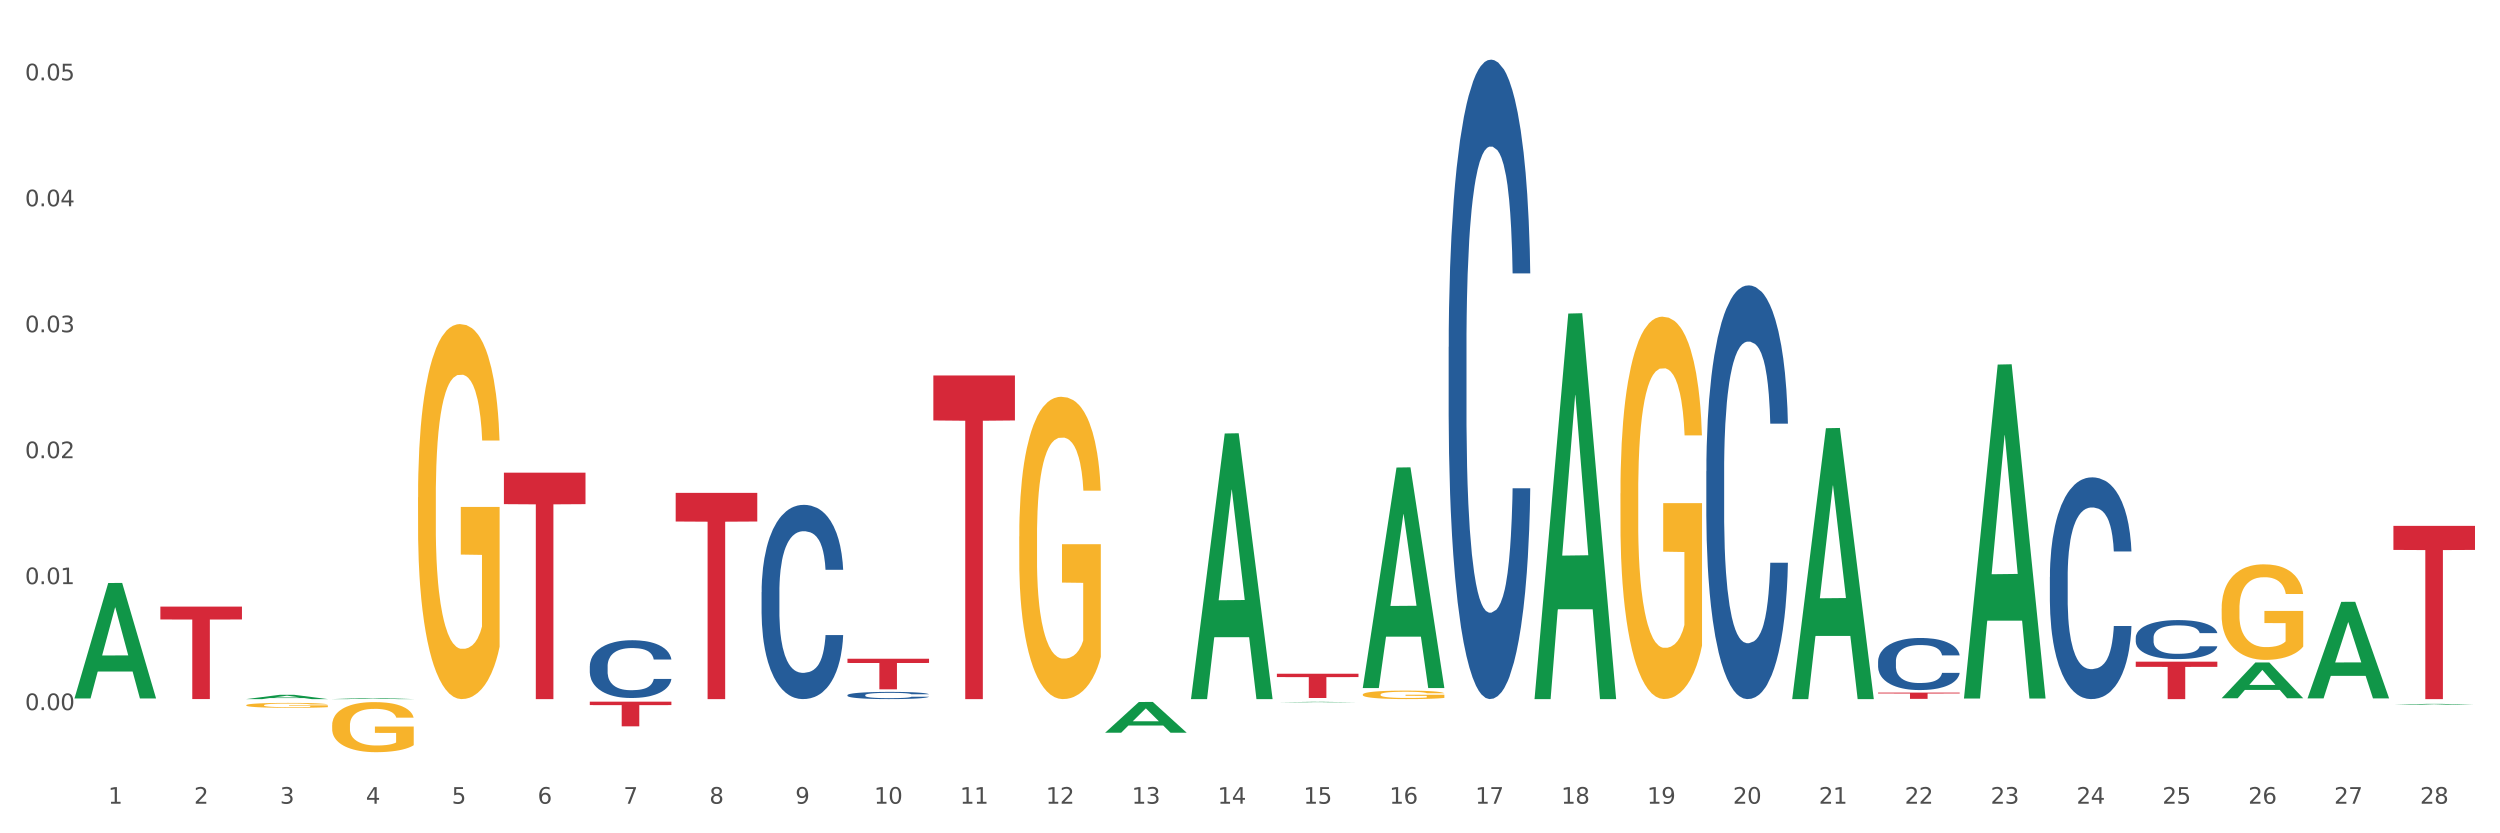 <?xml version="1.0" encoding="utf-8" standalone="no"?>
<!DOCTYPE svg PUBLIC "-//W3C//DTD SVG 1.1//EN"
  "http://www.w3.org/Graphics/SVG/1.1/DTD/svg11.dtd">
<svg xmlns:xlink="http://www.w3.org/1999/xlink" width="1080pt" height="360pt" viewBox="0 0 1080 360" xmlns="http://www.w3.org/2000/svg" version="1.1">
 <rect x="0" y="0" width="1080" height="360" fill="#333333" stroke="none"/>
 <defs>
  <style type="text/css">*{stroke-linejoin: round; stroke-linecap: butt}</style>
 </defs>
 <g id="figure_1">
  <g id="patch_1">
   <path d="M 0 360 
L 1080 360 
L 1080 0 
L 0 0 
z
" style="fill: #ffffff; stroke: #ffffff; stroke-linejoin: miter"/>
  </g>
  <g id="axes_1">
   <g id="matplotlib.axis_1">
    <g id="xtick_1">
     <g id="text_1">
      <!-- 1 -->
      <g style="fill: #4d4d4d" transform="translate(46.745 347.204) scale(0.096 -0.096)">
       <defs>
        <path id="DejaVuSans-31" d="M 794 531 
L 1825 531 
L 1825 4091 
L 703 3866 
L 703 4441 
L 1819 4666 
L 2450 4666 
L 2450 531 
L 3481 531 
L 3481 0 
L 794 0 
L 794 531 
z
" transform="scale(0.016)"/>
       </defs>
       <use xlink:href="#DejaVuSans-31"/>
      </g>
     </g>
    </g>
    <g id="xtick_2">
     <g id="text_2">
      <!-- 2 -->
      <g style="fill: #4d4d4d" transform="translate(83.848 347.204) scale(0.096 -0.096)">
       <defs>
        <path id="DejaVuSans-32" d="M 1228 531 
L 3431 531 
L 3431 0 
L 469 0 
L 469 531 
Q 828 903 1448 1529 
Q 2069 2156 2228 2338 
Q 2531 2678 2651 2914 
Q 2772 3150 2772 3378 
Q 2772 3750 2511 3984 
Q 2250 4219 1831 4219 
Q 1534 4219 1204 4116 
Q 875 4013 500 3803 
L 500 4441 
Q 881 4594 1212 4672 
Q 1544 4750 1819 4750 
Q 2544 4750 2975 4387 
Q 3406 4025 3406 3419 
Q 3406 3131 3298 2873 
Q 3191 2616 2906 2266 
Q 2828 2175 2409 1742 
Q 1991 1309 1228 531 
z
" transform="scale(0.016)"/>
       </defs>
       <use xlink:href="#DejaVuSans-32"/>
      </g>
     </g>
    </g>
    <g id="xtick_3">
     <g id="text_3">
      <!-- 3 -->
      <g style="fill: #4d4d4d" transform="translate(120.951 347.204) scale(0.096 -0.096)">
       <defs>
        <path id="DejaVuSans-33" d="M 2597 2516 
Q 3050 2419 3304 2112 
Q 3559 1806 3559 1356 
Q 3559 666 3084 287 
Q 2609 -91 1734 -91 
Q 1441 -91 1130 -33 
Q 819 25 488 141 
L 488 750 
Q 750 597 1062 519 
Q 1375 441 1716 441 
Q 2309 441 2620 675 
Q 2931 909 2931 1356 
Q 2931 1769 2642 2001 
Q 2353 2234 1838 2234 
L 1294 2234 
L 1294 2753 
L 1863 2753 
Q 2328 2753 2575 2939 
Q 2822 3125 2822 3475 
Q 2822 3834 2567 4026 
Q 2313 4219 1838 4219 
Q 1578 4219 1281 4162 
Q 984 4106 628 3988 
L 628 4550 
Q 988 4650 1302 4700 
Q 1616 4750 1894 4750 
Q 2613 4750 3031 4423 
Q 3450 4097 3450 3541 
Q 3450 3153 3228 2886 
Q 3006 2619 2597 2516 
z
" transform="scale(0.016)"/>
       </defs>
       <use xlink:href="#DejaVuSans-33"/>
      </g>
     </g>
    </g>
    <g id="xtick_4">
     <g id="text_4">
      <!-- 4 -->
      <g style="fill: #4d4d4d" transform="translate(158.053 347.204) scale(0.096 -0.096)">
       <defs>
        <path id="DejaVuSans-34" d="M 2419 4116 
L 825 1625 
L 2419 1625 
L 2419 4116 
z
M 2253 4666 
L 3047 4666 
L 3047 1625 
L 3713 1625 
L 3713 1100 
L 3047 1100 
L 3047 0 
L 2419 0 
L 2419 1100 
L 313 1100 
L 313 1709 
L 2253 4666 
z
" transform="scale(0.016)"/>
       </defs>
       <use xlink:href="#DejaVuSans-34"/>
      </g>
     </g>
    </g>
    <g id="xtick_5">
     <g id="text_5">
      <!-- 5 -->
      <g style="fill: #4d4d4d" transform="translate(195.156 347.204) scale(0.096 -0.096)">
       <defs>
        <path id="DejaVuSans-35" d="M 691 4666 
L 3169 4666 
L 3169 4134 
L 1269 4134 
L 1269 2991 
Q 1406 3038 1543 3061 
Q 1681 3084 1819 3084 
Q 2600 3084 3056 2656 
Q 3513 2228 3513 1497 
Q 3513 744 3044 326 
Q 2575 -91 1722 -91 
Q 1428 -91 1123 -41 
Q 819 9 494 109 
L 494 744 
Q 775 591 1075 516 
Q 1375 441 1709 441 
Q 2250 441 2565 725 
Q 2881 1009 2881 1497 
Q 2881 1984 2565 2268 
Q 2250 2553 1709 2553 
Q 1456 2553 1204 2497 
Q 953 2441 691 2322 
L 691 4666 
z
" transform="scale(0.016)"/>
       </defs>
       <use xlink:href="#DejaVuSans-35"/>
      </g>
     </g>
    </g>
    <g id="xtick_6">
     <g id="text_6">
      <!-- 6 -->
      <g style="fill: #4d4d4d" transform="translate(232.259 347.204) scale(0.096 -0.096)">
       <defs>
        <path id="DejaVuSans-36" d="M 2113 2584 
Q 1688 2584 1439 2293 
Q 1191 2003 1191 1497 
Q 1191 994 1439 701 
Q 1688 409 2113 409 
Q 2538 409 2786 701 
Q 3034 994 3034 1497 
Q 3034 2003 2786 2293 
Q 2538 2584 2113 2584 
z
M 3366 4563 
L 3366 3988 
Q 3128 4100 2886 4159 
Q 2644 4219 2406 4219 
Q 1781 4219 1451 3797 
Q 1122 3375 1075 2522 
Q 1259 2794 1537 2939 
Q 1816 3084 2150 3084 
Q 2853 3084 3261 2657 
Q 3669 2231 3669 1497 
Q 3669 778 3244 343 
Q 2819 -91 2113 -91 
Q 1303 -91 875 529 
Q 447 1150 447 2328 
Q 447 3434 972 4092 
Q 1497 4750 2381 4750 
Q 2619 4750 2861 4703 
Q 3103 4656 3366 4563 
z
" transform="scale(0.016)"/>
       </defs>
       <use xlink:href="#DejaVuSans-36"/>
      </g>
     </g>
    </g>
    <g id="xtick_7">
     <g id="text_7">
      <!-- 7 -->
      <g style="fill: #4d4d4d" transform="translate(269.362 347.204) scale(0.096 -0.096)">
       <defs>
        <path id="DejaVuSans-37" d="M 525 4666 
L 3525 4666 
L 3525 4397 
L 1831 0 
L 1172 0 
L 2766 4134 
L 525 4134 
L 525 4666 
z
" transform="scale(0.016)"/>
       </defs>
       <use xlink:href="#DejaVuSans-37"/>
      </g>
     </g>
    </g>
    <g id="xtick_8">
     <g id="text_8">
      <!-- 8 -->
      <g style="fill: #4d4d4d" transform="translate(306.465 347.204) scale(0.096 -0.096)">
       <defs>
        <path id="DejaVuSans-38" d="M 2034 2216 
Q 1584 2216 1326 1975 
Q 1069 1734 1069 1313 
Q 1069 891 1326 650 
Q 1584 409 2034 409 
Q 2484 409 2743 651 
Q 3003 894 3003 1313 
Q 3003 1734 2745 1975 
Q 2488 2216 2034 2216 
z
M 1403 2484 
Q 997 2584 770 2862 
Q 544 3141 544 3541 
Q 544 4100 942 4425 
Q 1341 4750 2034 4750 
Q 2731 4750 3128 4425 
Q 3525 4100 3525 3541 
Q 3525 3141 3298 2862 
Q 3072 2584 2669 2484 
Q 3125 2378 3379 2068 
Q 3634 1759 3634 1313 
Q 3634 634 3220 271 
Q 2806 -91 2034 -91 
Q 1263 -91 848 271 
Q 434 634 434 1313 
Q 434 1759 690 2068 
Q 947 2378 1403 2484 
z
M 1172 3481 
Q 1172 3119 1398 2916 
Q 1625 2713 2034 2713 
Q 2441 2713 2670 2916 
Q 2900 3119 2900 3481 
Q 2900 3844 2670 4047 
Q 2441 4250 2034 4250 
Q 1625 4250 1398 4047 
Q 1172 3844 1172 3481 
z
" transform="scale(0.016)"/>
       </defs>
       <use xlink:href="#DejaVuSans-38"/>
      </g>
     </g>
    </g>
    <g id="xtick_9">
     <g id="text_9">
      <!-- 9 -->
      <g style="fill: #4d4d4d" transform="translate(343.568 347.204) scale(0.096 -0.096)">
       <defs>
        <path id="DejaVuSans-39" d="M 703 97 
L 703 672 
Q 941 559 1184 500 
Q 1428 441 1663 441 
Q 2288 441 2617 861 
Q 2947 1281 2994 2138 
Q 2813 1869 2534 1725 
Q 2256 1581 1919 1581 
Q 1219 1581 811 2004 
Q 403 2428 403 3163 
Q 403 3881 828 4315 
Q 1253 4750 1959 4750 
Q 2769 4750 3195 4129 
Q 3622 3509 3622 2328 
Q 3622 1225 3098 567 
Q 2575 -91 1691 -91 
Q 1453 -91 1209 -44 
Q 966 3 703 97 
z
M 1959 2075 
Q 2384 2075 2632 2365 
Q 2881 2656 2881 3163 
Q 2881 3666 2632 3958 
Q 2384 4250 1959 4250 
Q 1534 4250 1286 3958 
Q 1038 3666 1038 3163 
Q 1038 2656 1286 2365 
Q 1534 2075 1959 2075 
z
" transform="scale(0.016)"/>
       </defs>
       <use xlink:href="#DejaVuSans-39"/>
      </g>
     </g>
    </g>
    <g id="xtick_10">
     <g id="text_10">
      <!-- 10 -->
      <g style="fill: #4d4d4d" transform="translate(377.617 347.204) scale(0.096 -0.096)">
       <defs>
        <path id="DejaVuSans-30" d="M 2034 4250 
Q 1547 4250 1301 3770 
Q 1056 3291 1056 2328 
Q 1056 1369 1301 889 
Q 1547 409 2034 409 
Q 2525 409 2770 889 
Q 3016 1369 3016 2328 
Q 3016 3291 2770 3770 
Q 2525 4250 2034 4250 
z
M 2034 4750 
Q 2819 4750 3233 4129 
Q 3647 3509 3647 2328 
Q 3647 1150 3233 529 
Q 2819 -91 2034 -91 
Q 1250 -91 836 529 
Q 422 1150 422 2328 
Q 422 3509 836 4129 
Q 1250 4750 2034 4750 
z
" transform="scale(0.016)"/>
       </defs>
       <use xlink:href="#DejaVuSans-31"/>
       <use xlink:href="#DejaVuSans-30" transform="translate(63.623 0)"/>
      </g>
     </g>
    </g>
    <g id="xtick_11">
     <g id="text_11">
      <!-- 11 -->
      <g style="fill: #4d4d4d" transform="translate(414.719 347.204) scale(0.096 -0.096)">
       <use xlink:href="#DejaVuSans-31"/>
       <use xlink:href="#DejaVuSans-31" transform="translate(63.623 0)"/>
      </g>
     </g>
    </g>
    <g id="xtick_12">
     <g id="text_12">
      <!-- 12 -->
      <g style="fill: #4d4d4d" transform="translate(451.822 347.204) scale(0.096 -0.096)">
       <use xlink:href="#DejaVuSans-31"/>
       <use xlink:href="#DejaVuSans-32" transform="translate(63.623 0)"/>
      </g>
     </g>
    </g>
    <g id="xtick_13">
     <g id="text_13">
      <!-- 13 -->
      <g style="fill: #4d4d4d" transform="translate(488.925 347.204) scale(0.096 -0.096)">
       <use xlink:href="#DejaVuSans-31"/>
       <use xlink:href="#DejaVuSans-33" transform="translate(63.623 0)"/>
      </g>
     </g>
    </g>
    <g id="xtick_14">
     <g id="text_14">
      <!-- 14 -->
      <g style="fill: #4d4d4d" transform="translate(526.028 347.204) scale(0.096 -0.096)">
       <use xlink:href="#DejaVuSans-31"/>
       <use xlink:href="#DejaVuSans-34" transform="translate(63.623 0)"/>
      </g>
     </g>
    </g>
    <g id="xtick_15">
     <g id="text_15">
      <!-- 15 -->
      <g style="fill: #4d4d4d" transform="translate(563.131 347.204) scale(0.096 -0.096)">
       <use xlink:href="#DejaVuSans-31"/>
       <use xlink:href="#DejaVuSans-35" transform="translate(63.623 0)"/>
      </g>
     </g>
    </g>
    <g id="xtick_16">
     <g id="text_16">
      <!-- 16 -->
      <g style="fill: #4d4d4d" transform="translate(600.234 347.204) scale(0.096 -0.096)">
       <use xlink:href="#DejaVuSans-31"/>
       <use xlink:href="#DejaVuSans-36" transform="translate(63.623 0)"/>
      </g>
     </g>
    </g>
    <g id="xtick_17">
     <g id="text_17">
      <!-- 17 -->
      <g style="fill: #4d4d4d" transform="translate(637.337 347.204) scale(0.096 -0.096)">
       <use xlink:href="#DejaVuSans-31"/>
       <use xlink:href="#DejaVuSans-37" transform="translate(63.623 0)"/>
      </g>
     </g>
    </g>
    <g id="xtick_18">
     <g id="text_18">
      <!-- 18 -->
      <g style="fill: #4d4d4d" transform="translate(674.44 347.204) scale(0.096 -0.096)">
       <use xlink:href="#DejaVuSans-31"/>
       <use xlink:href="#DejaVuSans-38" transform="translate(63.623 0)"/>
      </g>
     </g>
    </g>
    <g id="xtick_19">
     <g id="text_19">
      <!-- 19 -->
      <g style="fill: #4d4d4d" transform="translate(711.542 347.204) scale(0.096 -0.096)">
       <use xlink:href="#DejaVuSans-31"/>
       <use xlink:href="#DejaVuSans-39" transform="translate(63.623 0)"/>
      </g>
     </g>
    </g>
    <g id="xtick_20">
     <g id="text_20">
      <!-- 20 -->
      <g style="fill: #4d4d4d" transform="translate(748.645 347.204) scale(0.096 -0.096)">
       <use xlink:href="#DejaVuSans-32"/>
       <use xlink:href="#DejaVuSans-30" transform="translate(63.623 0)"/>
      </g>
     </g>
    </g>
    <g id="xtick_21">
     <g id="text_21">
      <!-- 21 -->
      <g style="fill: #4d4d4d" transform="translate(785.748 347.204) scale(0.096 -0.096)">
       <use xlink:href="#DejaVuSans-32"/>
       <use xlink:href="#DejaVuSans-31" transform="translate(63.623 0)"/>
      </g>
     </g>
    </g>
    <g id="xtick_22">
     <g id="text_22">
      <!-- 22 -->
      <g style="fill: #4d4d4d" transform="translate(822.851 347.204) scale(0.096 -0.096)">
       <use xlink:href="#DejaVuSans-32"/>
       <use xlink:href="#DejaVuSans-32" transform="translate(63.623 0)"/>
      </g>
     </g>
    </g>
    <g id="xtick_23">
     <g id="text_23">
      <!-- 23 -->
      <g style="fill: #4d4d4d" transform="translate(859.954 347.204) scale(0.096 -0.096)">
       <use xlink:href="#DejaVuSans-32"/>
       <use xlink:href="#DejaVuSans-33" transform="translate(63.623 0)"/>
      </g>
     </g>
    </g>
    <g id="xtick_24">
     <g id="text_24">
      <!-- 24 -->
      <g style="fill: #4d4d4d" transform="translate(897.057 347.204) scale(0.096 -0.096)">
       <use xlink:href="#DejaVuSans-32"/>
       <use xlink:href="#DejaVuSans-34" transform="translate(63.623 0)"/>
      </g>
     </g>
    </g>
    <g id="xtick_25">
     <g id="text_25">
      <!-- 25 -->
      <g style="fill: #4d4d4d" transform="translate(934.16 347.204) scale(0.096 -0.096)">
       <use xlink:href="#DejaVuSans-32"/>
       <use xlink:href="#DejaVuSans-35" transform="translate(63.623 0)"/>
      </g>
     </g>
    </g>
    <g id="xtick_26">
     <g id="text_26">
      <!-- 26 -->
      <g style="fill: #4d4d4d" transform="translate(971.262 347.204) scale(0.096 -0.096)">
       <use xlink:href="#DejaVuSans-32"/>
       <use xlink:href="#DejaVuSans-36" transform="translate(63.623 0)"/>
      </g>
     </g>
    </g>
    <g id="xtick_27">
     <g id="text_27">
      <!-- 27 -->
      <g style="fill: #4d4d4d" transform="translate(1008.365 347.204) scale(0.096 -0.096)">
       <use xlink:href="#DejaVuSans-32"/>
       <use xlink:href="#DejaVuSans-37" transform="translate(63.623 0)"/>
      </g>
     </g>
    </g>
    <g id="xtick_28">
     <g id="text_28">
      <!-- 28 -->
      <g style="fill: #4d4d4d" transform="translate(1045.468 347.204) scale(0.096 -0.096)">
       <use xlink:href="#DejaVuSans-32"/>
       <use xlink:href="#DejaVuSans-38" transform="translate(63.623 0)"/>
      </g>
     </g>
    </g>
    <g id="xtick_29"/>
    <g id="xtick_30"/>
    <g id="xtick_31"/>
    <g id="xtick_32"/>
    <g id="xtick_33"/>
    <g id="xtick_34"/>
    <g id="xtick_35"/>
    <g id="xtick_36"/>
    <g id="xtick_37"/>
    <g id="xtick_38"/>
    <g id="xtick_39"/>
    <g id="xtick_40"/>
    <g id="xtick_41"/>
    <g id="xtick_42"/>
    <g id="xtick_43"/>
    <g id="xtick_44"/>
    <g id="xtick_45"/>
    <g id="xtick_46"/>
    <g id="xtick_47"/>
    <g id="xtick_48"/>
    <g id="xtick_49"/>
    <g id="xtick_50"/>
    <g id="xtick_51"/>
    <g id="xtick_52"/>
    <g id="xtick_53"/>
    <g id="xtick_54"/>
    <g id="xtick_55"/>
   </g>
   <g id="matplotlib.axis_2">
    <g id="ytick_1">
     <g id="text_29">
      <!-- 0.00 -->
      <g style="fill: #4d4d4d" transform="translate(10.8 306.769) scale(0.096 -0.096)">
       <defs>
        <path id="DejaVuSans-2e" d="M 684 794 
L 1344 794 
L 1344 0 
L 684 0 
L 684 794 
z
" transform="scale(0.016)"/>
       </defs>
       <use xlink:href="#DejaVuSans-30"/>
       <use xlink:href="#DejaVuSans-2e" transform="translate(63.623 0)"/>
       <use xlink:href="#DejaVuSans-30" transform="translate(95.41 0)"/>
       <use xlink:href="#DejaVuSans-30" transform="translate(159.033 0)"/>
      </g>
     </g>
    </g>
    <g id="ytick_2">
     <g id="text_30">
      <!-- 0.01 -->
      <g style="fill: #4d4d4d" transform="translate(10.8 252.357) scale(0.096 -0.096)">
       <use xlink:href="#DejaVuSans-30"/>
       <use xlink:href="#DejaVuSans-2e" transform="translate(63.623 0)"/>
       <use xlink:href="#DejaVuSans-30" transform="translate(95.41 0)"/>
       <use xlink:href="#DejaVuSans-31" transform="translate(159.033 0)"/>
      </g>
     </g>
    </g>
    <g id="ytick_3">
     <g id="text_31">
      <!-- 0.02 -->
      <g style="fill: #4d4d4d" transform="translate(10.8 197.944) scale(0.096 -0.096)">
       <use xlink:href="#DejaVuSans-30"/>
       <use xlink:href="#DejaVuSans-2e" transform="translate(63.623 0)"/>
       <use xlink:href="#DejaVuSans-30" transform="translate(95.41 0)"/>
       <use xlink:href="#DejaVuSans-32" transform="translate(159.033 0)"/>
      </g>
     </g>
    </g>
    <g id="ytick_4">
     <g id="text_32">
      <!-- 0.03 -->
      <g style="fill: #4d4d4d" transform="translate(10.8 143.532) scale(0.096 -0.096)">
       <use xlink:href="#DejaVuSans-30"/>
       <use xlink:href="#DejaVuSans-2e" transform="translate(63.623 0)"/>
       <use xlink:href="#DejaVuSans-30" transform="translate(95.41 0)"/>
       <use xlink:href="#DejaVuSans-33" transform="translate(159.033 0)"/>
      </g>
     </g>
    </g>
    <g id="ytick_5">
     <g id="text_33">
      <!-- 0.04 -->
      <g style="fill: #4d4d4d" transform="translate(10.8 89.12) scale(0.096 -0.096)">
       <use xlink:href="#DejaVuSans-30"/>
       <use xlink:href="#DejaVuSans-2e" transform="translate(63.623 0)"/>
       <use xlink:href="#DejaVuSans-30" transform="translate(95.41 0)"/>
       <use xlink:href="#DejaVuSans-34" transform="translate(159.033 0)"/>
      </g>
     </g>
    </g>
    <g id="ytick_6">
     <g id="text_34">
      <!-- 0.05 -->
      <g style="fill: #4d4d4d" transform="translate(10.8 34.707) scale(0.096 -0.096)">
       <use xlink:href="#DejaVuSans-30"/>
       <use xlink:href="#DejaVuSans-2e" transform="translate(63.623 0)"/>
       <use xlink:href="#DejaVuSans-30" transform="translate(95.41 0)"/>
       <use xlink:href="#DejaVuSans-35" transform="translate(159.033 0)"/>
      </g>
     </g>
    </g>
    <g id="ytick_7"/>
    <g id="ytick_8"/>
    <g id="ytick_9"/>
    <g id="ytick_10"/>
    <g id="ytick_11"/>
    <g id="ytick_12"/>
   </g>
   <g id="PolyCollection_1">
    <path d="M 143.484 313.309 
L 143.525 313.289 
L 143.525 312.578 
L 143.608 311.965 
L 144.025 310.483 
L 144.649 309.258 
L 145.107 308.605 
L 145.564 308.072 
L 146.105 307.538 
L 146.771 306.985 
L 147.978 306.174 
L 148.727 305.759 
L 149.643 305.325 
L 151.307 304.692 
L 152.514 304.337 
L 153.762 304.04 
L 155.802 303.684 
L 157.133 303.526 
L 158.548 303.408 
L 160.254 303.329 
L 161.544 303.309 
L 164.374 303.368 
L 166.788 303.546 
L 167.953 303.684 
L 169.451 303.921 
L 170.242 304.08 
L 171.532 304.396 
L 172.864 304.811 
L 173.779 305.167 
L 175.152 305.839 
L 176.193 306.51 
L 177.15 307.341 
L 177.649 307.914 
L 178.024 308.447 
L 178.357 309.06 
L 178.69 310.028 
L 171.199 310.028 
L 170.908 309.337 
L 170.45 308.684 
L 169.784 308.052 
L 169.202 307.657 
L 168.203 307.163 
L 167.287 306.846 
L 166.33 306.609 
L 165.165 306.412 
L 164.249 306.313 
L 162.959 306.234 
L 160.421 306.254 
L 158.715 306.412 
L 157.549 306.609 
L 156.8 306.787 
L 156.134 306.985 
L 155.385 307.261 
L 154.512 307.676 
L 153.887 308.052 
L 153.263 308.526 
L 152.764 309.001 
L 152.306 309.554 
L 151.931 310.147 
L 151.64 310.76 
L 151.39 311.511 
L 151.182 312.756 
L 151.182 315.463 
L 151.266 316.076 
L 151.474 316.886 
L 151.723 317.499 
L 152.139 318.23 
L 152.514 318.724 
L 153.221 319.436 
L 154.012 320.028 
L 154.636 320.404 
L 155.261 320.72 
L 156.343 321.155 
L 157.549 321.511 
L 158.59 321.728 
L 160.005 321.926 
L 160.962 322.005 
L 161.794 322.044 
L 163.833 322.044 
L 165.29 321.985 
L 166.913 321.847 
L 168.161 321.669 
L 169.202 321.451 
L 170.367 321.096 
L 171.116 320.76 
L 171.116 316.629 
L 161.961 316.609 
L 161.961 313.862 
L 178.731 313.862 
L 178.731 321.926 
L 178.024 322.341 
L 177.233 322.716 
L 176.401 323.052 
L 175.152 323.467 
L 173.654 323.863 
L 172.323 324.139 
L 170.908 324.376 
L 169.243 324.594 
L 167.079 324.791 
L 165.747 324.87 
L 164.083 324.93 
L 162.127 324.95 
L 160.421 324.91 
L 158.756 324.811 
L 157.008 324.633 
L 155.302 324.376 
L 154.012 324.119 
L 152.722 323.803 
L 151.349 323.388 
L 150.267 322.993 
L 149.435 322.637 
L 148.519 322.183 
L 147.52 321.59 
L 146.771 321.056 
L 146.105 320.503 
L 145.398 319.791 
L 144.898 319.179 
L 144.399 318.408 
L 144.108 317.835 
L 143.775 316.945 
L 143.525 315.7 
L 143.484 313.309 
z
" clip-path="url(#p40d1630837)" style="fill: #f7b32b"/>
    <path d="M 106.381 304.64 
L 106.422 304.638 
L 106.422 304.568 
L 106.506 304.507 
L 106.922 304.361 
L 107.546 304.24 
L 108.004 304.175 
L 108.461 304.123 
L 109.002 304.07 
L 109.668 304.015 
L 110.875 303.935 
L 111.624 303.894 
L 112.54 303.851 
L 114.204 303.789 
L 115.411 303.753 
L 116.66 303.724 
L 118.699 303.689 
L 120.03 303.673 
L 121.445 303.662 
L 123.151 303.654 
L 124.442 303.652 
L 127.271 303.658 
L 129.685 303.675 
L 130.85 303.689 
L 132.348 303.712 
L 133.139 303.728 
L 134.429 303.759 
L 135.761 303.8 
L 136.676 303.836 
L 138.05 303.902 
L 139.09 303.968 
L 140.047 304.05 
L 140.546 304.107 
L 140.921 304.16 
L 141.254 304.22 
L 141.587 304.316 
L 134.096 304.316 
L 133.805 304.248 
L 133.347 304.183 
L 132.681 304.121 
L 132.099 304.082 
L 131.1 304.033 
L 130.184 304.002 
L 129.227 303.978 
L 128.062 303.959 
L 127.147 303.949 
L 125.856 303.941 
L 123.318 303.943 
L 121.612 303.959 
L 120.447 303.978 
L 119.697 303.996 
L 119.032 304.015 
L 118.283 304.043 
L 117.409 304.084 
L 116.784 304.121 
L 116.16 304.168 
L 115.661 304.214 
L 115.203 304.269 
L 114.829 304.328 
L 114.537 304.388 
L 114.288 304.463 
L 114.079 304.586 
L 114.079 304.853 
L 114.163 304.914 
L 114.371 304.994 
L 114.62 305.054 
L 115.037 305.127 
L 115.411 305.176 
L 116.119 305.246 
L 116.909 305.304 
L 117.533 305.342 
L 118.158 305.373 
L 119.24 305.416 
L 120.447 305.451 
L 121.487 305.472 
L 122.902 305.492 
L 123.859 305.5 
L 124.691 305.504 
L 126.73 305.504 
L 128.187 305.498 
L 129.81 305.484 
L 131.058 305.467 
L 132.099 305.445 
L 133.264 305.41 
L 134.013 305.377 
L 134.013 304.969 
L 124.858 304.967 
L 124.858 304.695 
L 141.628 304.695 
L 141.628 305.492 
L 140.921 305.533 
L 140.13 305.57 
L 139.298 305.603 
L 138.05 305.644 
L 136.551 305.683 
L 135.22 305.711 
L 133.805 305.734 
L 132.14 305.756 
L 129.976 305.775 
L 128.645 305.783 
L 126.98 305.789 
L 125.024 305.791 
L 123.318 305.787 
L 121.653 305.777 
L 119.906 305.76 
L 118.199 305.734 
L 116.909 305.709 
L 115.619 305.678 
L 114.246 305.637 
L 113.164 305.598 
L 112.332 305.562 
L 111.416 305.517 
L 110.417 305.459 
L 109.668 305.406 
L 109.002 305.351 
L 108.295 305.281 
L 107.796 305.22 
L 107.296 305.144 
L 107.005 305.088 
L 106.672 305 
L 106.422 304.877 
L 106.381 304.64 
z
" clip-path="url(#p40d1630837)" style="fill: #f7b32b"/>
    <path d="M 662.924 301.699 
L 662.96 301.543 
L 677.495 135.458 
L 683.527 135.302 
L 698.171 302.012 
L 691.195 302.012 
L 688.033 263.192 
L 673.026 263.192 
L 672.917 263.818 
L 669.864 302.012 
L 662.924 302.012 
L 662.924 301.699 
L 674.915 240.024 
L 686.144 239.868 
L 680.584 170.835 
L 680.511 170.522 
L 680.439 170.992 
L 674.879 239.868 
L 674.915 240.024 
L 662.924 301.699 
z
" clip-path="url(#p40d1630837)" style="fill: #109648"/>
    <path d="M 959.747 262.867 
L 959.788 262.829 
L 959.788 261.472 
L 959.871 260.303 
L 960.288 257.475 
L 960.912 255.137 
L 961.37 253.893 
L 961.827 252.875 
L 962.368 251.857 
L 963.034 250.801 
L 964.241 249.255 
L 964.99 248.463 
L 965.906 247.634 
L 967.57 246.427 
L 968.777 245.748 
L 970.025 245.183 
L 972.065 244.504 
L 973.396 244.202 
L 974.811 243.976 
L 976.517 243.825 
L 977.807 243.788 
L 980.637 243.901 
L 983.051 244.24 
L 984.216 244.504 
L 985.714 244.956 
L 986.505 245.258 
L 987.795 245.861 
L 989.127 246.653 
L 990.042 247.332 
L 991.415 248.614 
L 992.456 249.896 
L 993.413 251.48 
L 993.912 252.573 
L 994.287 253.591 
L 994.62 254.76 
L 994.953 256.608 
L 987.462 256.608 
L 987.171 255.288 
L 986.713 254.044 
L 986.047 252.837 
L 985.464 252.083 
L 984.466 251.14 
L 983.55 250.537 
L 982.593 250.085 
L 981.428 249.708 
L 980.512 249.519 
L 979.222 249.368 
L 976.684 249.406 
L 974.978 249.708 
L 973.812 250.085 
L 973.063 250.424 
L 972.397 250.801 
L 971.648 251.329 
L 970.774 252.121 
L 970.15 252.837 
L 969.526 253.742 
L 969.027 254.647 
L 968.569 255.703 
L 968.194 256.834 
L 967.903 258.003 
L 967.653 259.436 
L 967.445 261.811 
L 967.445 266.977 
L 967.529 268.146 
L 967.737 269.692 
L 967.986 270.861 
L 968.402 272.256 
L 968.777 273.199 
L 969.484 274.556 
L 970.275 275.687 
L 970.899 276.404 
L 971.524 277.007 
L 972.606 277.837 
L 973.812 278.515 
L 974.853 278.93 
L 976.268 279.307 
L 977.225 279.458 
L 978.057 279.533 
L 980.096 279.533 
L 981.553 279.42 
L 983.176 279.156 
L 984.424 278.817 
L 985.464 278.402 
L 986.63 277.724 
L 987.379 277.082 
L 987.379 269.202 
L 978.224 269.164 
L 978.224 263.923 
L 994.994 263.923 
L 994.994 279.307 
L 994.287 280.099 
L 993.496 280.815 
L 992.664 281.456 
L 991.415 282.248 
L 989.917 283.002 
L 988.586 283.53 
L 987.171 283.983 
L 985.506 284.398 
L 983.342 284.775 
L 982.01 284.925 
L 980.346 285.039 
L 978.39 285.076 
L 976.684 285.001 
L 975.019 284.812 
L 973.271 284.473 
L 971.565 283.983 
L 970.275 283.493 
L 968.985 282.889 
L 967.612 282.097 
L 966.53 281.343 
L 965.697 280.665 
L 964.782 279.797 
L 963.783 278.666 
L 963.034 277.648 
L 962.368 276.592 
L 961.661 275.235 
L 961.161 274.066 
L 960.662 272.595 
L 960.371 271.502 
L 960.038 269.805 
L 959.788 267.43 
L 959.747 262.867 
z
" clip-path="url(#p40d1630837)" style="fill: #f7b32b"/>
    <path d="M 700.027 213.126 
L 700.068 212.975 
L 700.068 207.544 
L 700.151 202.867 
L 700.568 191.553 
L 701.192 182.199 
L 701.649 177.221 
L 702.107 173.148 
L 702.648 169.074 
L 703.314 164.85 
L 704.521 158.665 
L 705.27 155.497 
L 706.186 152.178 
L 707.85 147.35 
L 709.057 144.635 
L 710.305 142.372 
L 712.344 139.656 
L 713.676 138.45 
L 715.091 137.544 
L 716.797 136.941 
L 718.087 136.79 
L 720.917 137.243 
L 723.331 138.6 
L 724.496 139.656 
L 725.994 141.467 
L 726.785 142.674 
L 728.075 145.087 
L 729.407 148.256 
L 730.322 150.971 
L 731.695 156.1 
L 732.736 161.23 
L 733.693 167.566 
L 734.192 171.941 
L 734.567 176.014 
L 734.9 180.691 
L 735.233 188.083 
L 727.742 188.083 
L 727.451 182.803 
L 726.993 177.824 
L 726.327 172.997 
L 725.744 169.98 
L 724.746 166.208 
L 723.83 163.794 
L 722.873 161.984 
L 721.708 160.475 
L 720.792 159.721 
L 719.502 159.118 
L 716.964 159.268 
L 715.258 160.475 
L 714.092 161.984 
L 713.343 163.342 
L 712.677 164.85 
L 711.928 166.962 
L 711.054 170.131 
L 710.43 172.997 
L 709.806 176.618 
L 709.307 180.238 
L 708.849 184.462 
L 708.474 188.988 
L 708.183 193.665 
L 707.933 199.398 
L 707.725 208.902 
L 707.725 229.57 
L 707.808 234.247 
L 708.017 240.432 
L 708.266 245.109 
L 708.682 250.691 
L 709.057 254.462 
L 709.764 259.893 
L 710.555 264.419 
L 711.179 267.285 
L 711.804 269.699 
L 712.885 273.018 
L 714.092 275.734 
L 715.133 277.393 
L 716.548 278.902 
L 717.505 279.505 
L 718.337 279.807 
L 720.376 279.807 
L 721.833 279.354 
L 723.456 278.298 
L 724.704 276.941 
L 725.744 275.281 
L 726.91 272.566 
L 727.659 270.001 
L 727.659 238.471 
L 718.503 238.32 
L 718.503 217.35 
L 735.274 217.35 
L 735.274 278.902 
L 734.567 282.07 
L 733.776 284.936 
L 732.944 287.501 
L 731.695 290.669 
L 730.197 293.686 
L 728.866 295.798 
L 727.451 297.609 
L 725.786 299.268 
L 723.622 300.777 
L 722.29 301.38 
L 720.626 301.833 
L 718.67 301.984 
L 716.964 301.682 
L 715.299 300.928 
L 713.551 299.57 
L 711.845 297.609 
L 710.555 295.647 
L 709.265 293.234 
L 707.892 290.066 
L 706.81 287.048 
L 705.977 284.333 
L 705.062 280.863 
L 704.063 276.337 
L 703.314 272.264 
L 702.648 268.04 
L 701.941 262.609 
L 701.441 257.932 
L 700.942 252.048 
L 700.651 247.673 
L 700.318 240.885 
L 700.068 231.38 
L 700.027 213.126 
z
" clip-path="url(#p40d1630837)" style="fill: #f7b32b"/>
    <path d="M 588.718 300.039 
L 588.76 300.035 
L 588.76 299.915 
L 588.843 299.811 
L 589.259 299.56 
L 589.883 299.352 
L 590.341 299.241 
L 590.799 299.151 
L 591.34 299.06 
L 592.006 298.966 
L 593.212 298.829 
L 593.961 298.759 
L 594.877 298.685 
L 596.542 298.578 
L 597.748 298.517 
L 598.997 298.467 
L 601.036 298.407 
L 602.368 298.38 
L 603.782 298.36 
L 605.489 298.346 
L 606.779 298.343 
L 609.609 298.353 
L 612.022 298.383 
L 613.187 298.407 
L 614.686 298.447 
L 615.476 298.474 
L 616.766 298.527 
L 618.098 298.598 
L 619.013 298.658 
L 620.387 298.772 
L 621.427 298.886 
L 622.384 299.027 
L 622.884 299.124 
L 623.258 299.214 
L 623.591 299.318 
L 623.924 299.482 
L 616.433 299.482 
L 616.142 299.365 
L 615.684 299.255 
L 615.018 299.147 
L 614.436 299.08 
L 613.437 298.997 
L 612.522 298.943 
L 611.564 298.903 
L 610.399 298.869 
L 609.484 298.852 
L 608.194 298.839 
L 605.655 298.842 
L 603.949 298.869 
L 602.784 298.903 
L 602.035 298.933 
L 601.369 298.966 
L 600.62 299.013 
L 599.746 299.084 
L 599.122 299.147 
L 598.497 299.228 
L 597.998 299.308 
L 597.54 299.402 
L 597.166 299.503 
L 596.874 299.606 
L 596.625 299.734 
L 596.417 299.945 
L 596.417 300.404 
L 596.5 300.508 
L 596.708 300.645 
L 596.958 300.749 
L 597.374 300.873 
L 597.748 300.957 
L 598.456 301.078 
L 599.246 301.178 
L 599.871 301.242 
L 600.495 301.295 
L 601.577 301.369 
L 602.784 301.429 
L 603.824 301.466 
L 605.239 301.5 
L 606.196 301.513 
L 607.028 301.52 
L 609.068 301.52 
L 610.524 301.51 
L 612.147 301.486 
L 613.395 301.456 
L 614.436 301.419 
L 615.601 301.359 
L 616.35 301.302 
L 616.35 300.602 
L 607.195 300.598 
L 607.195 300.133 
L 623.966 300.133 
L 623.966 301.5 
L 623.258 301.57 
L 622.468 301.634 
L 621.635 301.691 
L 620.387 301.761 
L 618.889 301.828 
L 617.557 301.875 
L 616.142 301.915 
L 614.477 301.952 
L 612.314 301.986 
L 610.982 301.999 
L 609.317 302.009 
L 607.361 302.012 
L 605.655 302.006 
L 603.991 301.989 
L 602.243 301.959 
L 600.537 301.915 
L 599.246 301.872 
L 597.956 301.818 
L 596.583 301.748 
L 595.501 301.681 
L 594.669 301.62 
L 593.753 301.543 
L 592.755 301.443 
L 592.006 301.352 
L 591.34 301.258 
L 590.632 301.138 
L 590.133 301.034 
L 589.633 300.903 
L 589.342 300.806 
L 589.009 300.655 
L 588.76 300.444 
L 588.718 300.039 
z
" clip-path="url(#p40d1630837)" style="fill: #f7b32b"/>
    <path d="M 328.998 255.798 
L 329.04 255.722 
L 329.04 253.576 
L 329.165 250.663 
L 329.623 245.298 
L 330.206 241.236 
L 331.206 236.485 
L 331.748 234.492 
L 332.456 232.27 
L 333.914 228.667 
L 335.581 225.602 
L 336.747 223.916 
L 337.622 222.843 
L 339.581 220.927 
L 340.705 220.084 
L 341.872 219.394 
L 342.872 218.934 
L 344.539 218.398 
L 345.872 218.168 
L 347.413 218.091 
L 348.705 218.168 
L 350.413 218.474 
L 352.913 219.394 
L 353.871 219.93 
L 355.163 220.85 
L 356.496 222.076 
L 357.579 223.303 
L 358.829 225.065 
L 360.121 227.365 
L 361.371 230.277 
L 362.246 232.959 
L 362.954 235.795 
L 363.579 239.244 
L 364.037 242.999 
L 364.246 246.141 
L 356.621 246.141 
L 356.413 243.306 
L 355.996 240.24 
L 355.58 238.171 
L 355.121 236.485 
L 354.413 234.569 
L 353.788 233.343 
L 352.746 231.886 
L 351.788 230.967 
L 350.996 230.43 
L 350.038 229.97 
L 347.997 229.51 
L 346.538 229.51 
L 345.622 229.664 
L 344.497 230.047 
L 343.539 230.583 
L 342.414 231.503 
L 341.539 232.499 
L 340.664 233.802 
L 340.164 234.722 
L 339.414 236.408 
L 338.914 237.788 
L 338.247 240.164 
L 337.872 241.85 
L 337.206 246.218 
L 336.914 249.437 
L 336.789 251.66 
L 336.706 254.112 
L 336.706 266.068 
L 336.956 271.433 
L 337.164 273.732 
L 337.497 276.338 
L 338.122 279.71 
L 339.039 283.006 
L 339.997 285.381 
L 340.789 286.838 
L 341.539 287.911 
L 342.289 288.754 
L 343.205 289.52 
L 343.955 289.98 
L 345.08 290.44 
L 346.413 290.67 
L 347.455 290.67 
L 349.58 290.286 
L 350.538 289.903 
L 351.455 289.367 
L 352.455 288.524 
L 353.246 287.604 
L 353.705 286.914 
L 354.455 285.458 
L 355.038 283.925 
L 355.538 282.163 
L 355.871 280.63 
L 356.246 278.331 
L 356.538 275.725 
L 356.621 274.345 
L 364.246 274.345 
L 364.079 277.104 
L 363.787 279.787 
L 363.204 283.389 
L 362.746 285.458 
L 362.037 287.987 
L 361.287 290.133 
L 360.246 292.509 
L 359.288 294.272 
L 358.288 295.805 
L 357.204 297.184 
L 355.246 299.1 
L 354.538 299.637 
L 353.038 300.556 
L 351.871 301.093 
L 350.163 301.629 
L 348.413 301.936 
L 346.58 302.012 
L 344.955 301.859 
L 343.164 301.399 
L 342.039 300.939 
L 340.789 300.25 
L 339.331 299.177 
L 337.956 297.874 
L 336.664 296.341 
L 335.456 294.578 
L 334.331 292.586 
L 332.873 289.29 
L 331.789 286.071 
L 330.998 283.082 
L 330.456 280.553 
L 329.915 277.334 
L 329.623 275.112 
L 329.165 269.747 
L 328.998 264.765 
L 328.998 255.798 
z
" clip-path="url(#p40d1630837)" style="fill: #255c99"/>
    <path d="M 254.792 287.792 
L 254.834 287.77 
L 254.834 287.131 
L 254.959 286.265 
L 255.417 284.669 
L 256 283.46 
L 257 282.047 
L 257.542 281.454 
L 258.25 280.793 
L 259.709 279.721 
L 261.375 278.809 
L 262.542 278.307 
L 263.417 277.988 
L 265.375 277.418 
L 266.5 277.167 
L 267.666 276.962 
L 268.666 276.825 
L 270.333 276.666 
L 271.666 276.597 
L 273.208 276.575 
L 274.499 276.597 
L 276.207 276.689 
L 278.707 276.962 
L 279.666 277.122 
L 280.957 277.395 
L 282.29 277.76 
L 283.374 278.125 
L 284.624 278.649 
L 285.915 279.333 
L 287.165 280.2 
L 288.04 280.998 
L 288.748 281.841 
L 289.373 282.868 
L 289.832 283.985 
L 290.04 284.92 
L 282.415 284.92 
L 282.207 284.076 
L 281.79 283.164 
L 281.374 282.548 
L 280.915 282.047 
L 280.207 281.477 
L 279.582 281.112 
L 278.541 280.679 
L 277.582 280.405 
L 276.791 280.245 
L 275.832 280.109 
L 273.791 279.972 
L 272.333 279.972 
L 271.416 280.017 
L 270.291 280.131 
L 269.333 280.291 
L 268.208 280.565 
L 267.333 280.861 
L 266.458 281.249 
L 265.958 281.522 
L 265.208 282.024 
L 264.708 282.434 
L 264.042 283.141 
L 263.667 283.643 
L 263 284.942 
L 262.708 285.9 
L 262.583 286.561 
L 262.5 287.291 
L 262.5 290.848 
L 262.75 292.444 
L 262.958 293.128 
L 263.292 293.903 
L 263.917 294.906 
L 264.833 295.886 
L 265.791 296.593 
L 266.583 297.026 
L 267.333 297.346 
L 268.083 297.596 
L 269 297.824 
L 269.75 297.961 
L 270.874 298.098 
L 272.208 298.166 
L 273.249 298.166 
L 275.374 298.052 
L 276.332 297.938 
L 277.249 297.779 
L 278.249 297.528 
L 279.041 297.254 
L 279.499 297.049 
L 280.249 296.616 
L 280.832 296.16 
L 281.332 295.636 
L 281.665 295.18 
L 282.04 294.496 
L 282.332 293.72 
L 282.415 293.31 
L 290.04 293.31 
L 289.873 294.131 
L 289.582 294.929 
L 288.998 296 
L 288.54 296.616 
L 287.832 297.368 
L 287.082 298.007 
L 286.04 298.714 
L 285.082 299.238 
L 284.082 299.694 
L 282.999 300.104 
L 281.04 300.674 
L 280.332 300.834 
L 278.832 301.108 
L 277.666 301.267 
L 275.957 301.427 
L 274.208 301.518 
L 272.374 301.541 
L 270.749 301.495 
L 268.958 301.358 
L 267.833 301.222 
L 266.583 301.016 
L 265.125 300.697 
L 263.75 300.31 
L 262.458 299.854 
L 261.25 299.329 
L 260.125 298.736 
L 258.667 297.756 
L 257.584 296.798 
L 256.792 295.909 
L 256.25 295.157 
L 255.709 294.199 
L 255.417 293.538 
L 254.959 291.942 
L 254.792 290.46 
L 254.792 287.792 
z
" clip-path="url(#p40d1630837)" style="fill: #255c99"/>
    <path d="M 32.175 301.638 
L 32.211 301.591 
L 46.746 251.862 
L 52.779 251.815 
L 67.423 301.732 
L 60.446 301.732 
L 57.284 290.108 
L 42.277 290.108 
L 42.168 290.295 
L 39.116 301.732 
L 32.175 301.732 
L 32.175 301.638 
L 44.166 283.171 
L 55.395 283.124 
L 49.835 262.455 
L 49.763 262.361 
L 49.69 262.501 
L 44.13 283.124 
L 44.166 283.171 
L 32.175 301.638 
z
" clip-path="url(#p40d1630837)" style="fill: #109648"/>
    <path d="M 588.718 297.055 
L 588.754 296.965 
L 603.289 201.97 
L 609.321 201.88 
L 623.966 297.234 
L 616.989 297.234 
L 613.827 275.029 
L 598.82 275.029 
L 598.711 275.387 
L 595.658 297.234 
L 588.718 297.234 
L 588.718 297.055 
L 600.709 261.778 
L 611.938 261.689 
L 606.378 222.204 
L 606.305 222.025 
L 606.233 222.294 
L 600.673 261.689 
L 600.709 261.778 
L 588.718 297.055 
z
" clip-path="url(#p40d1630837)" style="fill: #109648"/>
    <path d="M 440.306 231.756 
L 440.348 231.636 
L 440.348 227.342 
L 440.431 223.644 
L 440.847 214.698 
L 441.472 207.303 
L 441.929 203.367 
L 442.387 200.146 
L 442.928 196.925 
L 443.594 193.586 
L 444.801 188.695 
L 445.55 186.19 
L 446.465 183.566 
L 448.13 179.749 
L 449.337 177.602 
L 450.585 175.813 
L 452.624 173.665 
L 453.956 172.711 
L 455.371 171.996 
L 457.077 171.518 
L 458.367 171.399 
L 461.197 171.757 
L 463.611 172.831 
L 464.776 173.665 
L 466.274 175.097 
L 467.065 176.051 
L 468.355 177.96 
L 469.687 180.465 
L 470.602 182.612 
L 471.975 186.667 
L 473.016 190.723 
L 473.973 195.733 
L 474.472 199.192 
L 474.847 202.412 
L 475.18 206.11 
L 475.513 211.955 
L 468.022 211.955 
L 467.731 207.78 
L 467.273 203.844 
L 466.607 200.027 
L 466.024 197.641 
L 465.026 194.659 
L 464.11 192.751 
L 463.153 191.319 
L 461.988 190.126 
L 461.072 189.53 
L 459.782 189.053 
L 457.244 189.172 
L 455.537 190.126 
L 454.372 191.319 
L 453.623 192.393 
L 452.957 193.586 
L 452.208 195.255 
L 451.334 197.76 
L 450.71 200.027 
L 450.086 202.889 
L 449.587 205.752 
L 449.129 209.092 
L 448.754 212.671 
L 448.463 216.368 
L 448.213 220.901 
L 448.005 228.416 
L 448.005 244.757 
L 448.088 248.455 
L 448.297 253.346 
L 448.546 257.043 
L 448.962 261.457 
L 449.337 264.439 
L 450.044 268.733 
L 450.835 272.311 
L 451.459 274.578 
L 452.083 276.486 
L 453.165 279.11 
L 454.372 281.257 
L 455.413 282.57 
L 456.828 283.762 
L 457.785 284.239 
L 458.617 284.478 
L 460.656 284.478 
L 462.113 284.12 
L 463.736 283.285 
L 464.984 282.212 
L 466.024 280.9 
L 467.19 278.753 
L 467.939 276.725 
L 467.939 251.795 
L 458.783 251.676 
L 458.783 235.095 
L 475.554 235.095 
L 475.554 283.762 
L 474.847 286.267 
L 474.056 288.534 
L 473.224 290.561 
L 471.975 293.066 
L 470.477 295.452 
L 469.146 297.122 
L 467.731 298.553 
L 466.066 299.865 
L 463.902 301.058 
L 462.57 301.535 
L 460.906 301.893 
L 458.95 302.012 
L 457.244 301.774 
L 455.579 301.177 
L 453.831 300.104 
L 452.125 298.553 
L 450.835 297.003 
L 449.545 295.094 
L 448.172 292.589 
L 447.09 290.204 
L 446.257 288.057 
L 445.342 285.313 
L 444.343 281.735 
L 443.594 278.514 
L 442.928 275.174 
L 442.221 270.88 
L 441.721 267.182 
L 441.222 262.53 
L 440.931 259.071 
L 440.598 253.703 
L 440.348 246.189 
L 440.306 231.756 
z
" clip-path="url(#p40d1630837)" style="fill: #f7b32b"/>
    <path d="M 180.586 214.862 
L 180.628 214.714 
L 180.628 209.387 
L 180.711 204.8 
L 181.127 193.703 
L 181.752 184.529 
L 182.209 179.647 
L 182.667 175.652 
L 183.208 171.657 
L 183.874 167.514 
L 185.081 161.447 
L 185.83 158.34 
L 186.745 155.085 
L 188.41 150.35 
L 189.617 147.686 
L 190.865 145.467 
L 192.904 142.804 
L 194.236 141.62 
L 195.651 140.732 
L 197.357 140.14 
L 198.647 139.992 
L 201.477 140.436 
L 203.891 141.768 
L 205.056 142.804 
L 206.554 144.579 
L 207.345 145.763 
L 208.635 148.13 
L 209.966 151.238 
L 210.882 153.901 
L 212.255 158.932 
L 213.296 163.962 
L 214.253 170.177 
L 214.752 174.468 
L 215.127 178.463 
L 215.46 183.05 
L 215.793 190.3 
L 208.302 190.3 
L 208.011 185.121 
L 207.553 180.238 
L 206.887 175.504 
L 206.304 172.544 
L 205.306 168.845 
L 204.39 166.478 
L 203.433 164.702 
L 202.268 163.223 
L 201.352 162.483 
L 200.062 161.891 
L 197.524 162.039 
L 195.817 163.223 
L 194.652 164.702 
L 193.903 166.034 
L 193.237 167.514 
L 192.488 169.585 
L 191.614 172.692 
L 190.99 175.504 
L 190.366 179.055 
L 189.867 182.606 
L 189.409 186.749 
L 189.034 191.188 
L 188.743 195.775 
L 188.493 201.397 
L 188.285 210.719 
L 188.285 230.99 
L 188.368 235.577 
L 188.576 241.643 
L 188.826 246.23 
L 189.242 251.705 
L 189.617 255.404 
L 190.324 260.731 
L 191.115 265.17 
L 191.739 267.981 
L 192.363 270.348 
L 193.445 273.603 
L 194.652 276.267 
L 195.693 277.894 
L 197.108 279.374 
L 198.065 279.966 
L 198.897 280.262 
L 200.936 280.262 
L 202.393 279.818 
L 204.016 278.782 
L 205.264 277.45 
L 206.304 275.823 
L 207.47 273.16 
L 208.219 270.644 
L 208.219 239.72 
L 199.063 239.572 
L 199.063 219.005 
L 215.834 219.005 
L 215.834 279.374 
L 215.127 282.481 
L 214.336 285.293 
L 213.504 287.808 
L 212.255 290.915 
L 210.757 293.874 
L 209.425 295.946 
L 208.011 297.722 
L 206.346 299.349 
L 204.182 300.829 
L 202.85 301.421 
L 201.186 301.864 
L 199.23 302.012 
L 197.524 301.717 
L 195.859 300.977 
L 194.111 299.645 
L 192.405 297.722 
L 191.115 295.798 
L 189.825 293.431 
L 188.452 290.323 
L 187.37 287.364 
L 186.537 284.701 
L 185.622 281.298 
L 184.623 276.859 
L 183.874 272.864 
L 183.208 268.721 
L 182.501 263.394 
L 182.001 258.807 
L 181.502 253.037 
L 181.211 248.746 
L 180.878 242.087 
L 180.628 232.765 
L 180.586 214.862 
z
" clip-path="url(#p40d1630837)" style="fill: #f7b32b"/>
    <path d="M 811.335 285.715 
L 811.377 285.695 
L 811.377 285.119 
L 811.502 284.338 
L 811.96 282.9 
L 812.543 281.811 
L 813.543 280.536 
L 814.085 280.002 
L 814.793 279.406 
L 816.251 278.44 
L 817.918 277.618 
L 819.085 277.166 
L 819.96 276.878 
L 821.918 276.364 
L 823.043 276.138 
L 824.209 275.953 
L 825.209 275.83 
L 826.876 275.686 
L 828.209 275.624 
L 829.751 275.604 
L 831.042 275.624 
L 832.75 275.707 
L 835.25 275.953 
L 836.208 276.097 
L 837.5 276.344 
L 838.833 276.673 
L 839.917 277.001 
L 841.167 277.474 
L 842.458 278.091 
L 843.708 278.872 
L 844.583 279.591 
L 845.291 280.351 
L 845.916 281.276 
L 846.375 282.283 
L 846.583 283.126 
L 838.958 283.126 
L 838.75 282.365 
L 838.333 281.543 
L 837.917 280.988 
L 837.458 280.536 
L 836.75 280.022 
L 836.125 279.694 
L 835.084 279.303 
L 834.125 279.057 
L 833.334 278.913 
L 832.375 278.789 
L 830.334 278.666 
L 828.876 278.666 
L 827.959 278.707 
L 826.834 278.81 
L 825.876 278.954 
L 824.751 279.2 
L 823.876 279.468 
L 823.001 279.817 
L 822.501 280.064 
L 821.751 280.516 
L 821.251 280.886 
L 820.585 281.523 
L 820.21 281.975 
L 819.543 283.146 
L 819.251 284.01 
L 819.126 284.606 
L 819.043 285.263 
L 819.043 288.469 
L 819.293 289.908 
L 819.501 290.525 
L 819.835 291.223 
L 820.46 292.128 
L 821.376 293.011 
L 822.334 293.648 
L 823.126 294.039 
L 823.876 294.327 
L 824.626 294.553 
L 825.543 294.758 
L 826.292 294.882 
L 827.417 295.005 
L 828.751 295.067 
L 829.792 295.067 
L 831.917 294.964 
L 832.875 294.861 
L 833.792 294.717 
L 834.792 294.491 
L 835.584 294.244 
L 836.042 294.059 
L 836.792 293.669 
L 837.375 293.258 
L 837.875 292.785 
L 838.208 292.374 
L 838.583 291.758 
L 838.875 291.059 
L 838.958 290.689 
L 846.583 290.689 
L 846.416 291.429 
L 846.125 292.148 
L 845.541 293.114 
L 845.083 293.669 
L 844.375 294.347 
L 843.625 294.923 
L 842.583 295.56 
L 841.625 296.032 
L 840.625 296.443 
L 839.542 296.813 
L 837.583 297.327 
L 836.875 297.471 
L 835.375 297.718 
L 834.209 297.862 
L 832.5 298.005 
L 830.751 298.088 
L 828.917 298.108 
L 827.292 298.067 
L 825.501 297.944 
L 824.376 297.82 
L 823.126 297.636 
L 821.668 297.348 
L 820.293 296.998 
L 819.001 296.587 
L 817.793 296.115 
L 816.668 295.58 
L 815.21 294.697 
L 814.127 293.833 
L 813.335 293.032 
L 812.793 292.354 
L 812.252 291.49 
L 811.96 290.894 
L 811.502 289.456 
L 811.335 288.12 
L 811.335 285.715 
z
" clip-path="url(#p40d1630837)" style="fill: #255c99"/>
    <path d="M 737.129 203.587 
L 737.171 203.424 
L 737.171 198.853 
L 737.296 192.651 
L 737.754 181.225 
L 738.338 172.574 
L 739.338 162.454 
L 739.879 158.21 
L 740.587 153.476 
L 742.046 145.805 
L 743.712 139.276 
L 744.879 135.685 
L 745.754 133.4 
L 747.712 129.319 
L 748.837 127.523 
L 750.004 126.054 
L 751.003 125.075 
L 752.67 123.933 
L 754.003 123.443 
L 755.545 123.28 
L 756.836 123.443 
L 758.545 124.096 
L 761.045 126.054 
L 762.003 127.197 
L 763.294 129.156 
L 764.628 131.767 
L 765.711 134.379 
L 766.961 138.133 
L 768.252 143.03 
L 769.502 149.233 
L 770.377 154.946 
L 771.086 160.985 
L 771.71 168.33 
L 772.169 176.328 
L 772.377 183.02 
L 764.753 183.02 
L 764.544 176.981 
L 764.128 170.452 
L 763.711 166.045 
L 763.253 162.454 
L 762.544 158.373 
L 761.919 155.762 
L 760.878 152.66 
L 759.92 150.702 
L 759.128 149.559 
L 758.17 148.58 
L 756.128 147.6 
L 754.67 147.6 
L 753.753 147.927 
L 752.628 148.743 
L 751.67 149.885 
L 750.545 151.844 
L 749.67 153.966 
L 748.795 156.741 
L 748.295 158.7 
L 747.545 162.291 
L 747.045 165.229 
L 746.379 170.289 
L 746.004 173.88 
L 745.337 183.184 
L 745.046 190.039 
L 744.921 194.773 
L 744.837 199.996 
L 744.837 225.459 
L 745.087 236.885 
L 745.296 241.782 
L 745.629 247.332 
L 746.254 254.514 
L 747.17 261.532 
L 748.129 266.592 
L 748.92 269.694 
L 749.67 271.979 
L 750.42 273.774 
L 751.337 275.407 
L 752.087 276.386 
L 753.212 277.365 
L 754.545 277.855 
L 755.587 277.855 
L 757.711 277.039 
L 758.67 276.223 
L 759.586 275.08 
L 760.586 273.285 
L 761.378 271.326 
L 761.836 269.857 
L 762.586 266.756 
L 763.169 263.491 
L 763.669 259.737 
L 764.003 256.472 
L 764.378 251.576 
L 764.669 246.026 
L 764.753 243.088 
L 772.377 243.088 
L 772.21 248.964 
L 771.919 254.677 
L 771.336 262.348 
L 770.877 266.756 
L 770.169 272.142 
L 769.419 276.712 
L 768.377 281.772 
L 767.419 285.527 
L 766.419 288.791 
L 765.336 291.729 
L 763.378 295.81 
L 762.669 296.952 
L 761.169 298.911 
L 760.003 300.054 
L 758.295 301.196 
L 756.545 301.849 
L 754.712 302.012 
L 753.087 301.686 
L 751.295 300.707 
L 750.17 299.727 
L 748.92 298.258 
L 747.462 295.973 
L 746.087 293.198 
L 744.796 289.934 
L 743.587 286.179 
L 742.462 281.936 
L 741.004 274.917 
L 739.921 268.061 
L 739.129 261.696 
L 738.588 256.309 
L 738.046 249.454 
L 737.754 244.72 
L 737.296 233.294 
L 737.129 222.684 
L 737.129 203.587 
z
" clip-path="url(#p40d1630837)" style="fill: #255c99"/>
    <path d="M 625.821 149.884 
L 625.862 149.632 
L 625.862 142.568 
L 625.987 132.981 
L 626.446 115.321 
L 627.029 101.95 
L 628.029 86.308 
L 628.571 79.749 
L 629.279 72.432 
L 630.737 60.575 
L 632.404 50.484 
L 633.57 44.933 
L 634.445 41.401 
L 636.403 35.094 
L 637.528 32.319 
L 638.695 30.048 
L 639.695 28.535 
L 641.361 26.769 
L 642.695 26.012 
L 644.236 25.759 
L 645.528 26.012 
L 647.236 27.021 
L 649.736 30.048 
L 650.694 31.814 
L 651.986 34.842 
L 653.319 38.878 
L 654.402 42.915 
L 655.652 48.718 
L 656.944 56.286 
L 658.194 65.873 
L 659.069 74.703 
L 659.777 84.038 
L 660.402 95.39 
L 660.86 107.752 
L 661.069 118.096 
L 653.444 118.096 
L 653.236 108.762 
L 652.819 98.67 
L 652.402 91.858 
L 651.944 86.308 
L 651.236 80.001 
L 650.611 75.964 
L 649.569 71.171 
L 648.611 68.144 
L 647.819 66.378 
L 646.861 64.864 
L 644.82 63.35 
L 643.361 63.35 
L 642.445 63.855 
L 641.32 65.116 
L 640.362 66.882 
L 639.237 69.91 
L 638.362 73.189 
L 637.487 77.478 
L 636.987 80.506 
L 636.237 86.056 
L 635.737 90.597 
L 635.07 98.418 
L 634.695 103.968 
L 634.029 118.348 
L 633.737 128.944 
L 633.612 136.261 
L 633.529 144.334 
L 633.529 183.69 
L 633.779 201.35 
L 633.987 208.919 
L 634.32 217.497 
L 634.945 228.597 
L 635.862 239.446 
L 636.82 247.266 
L 637.612 252.06 
L 638.362 255.592 
L 639.112 258.367 
L 640.028 260.89 
L 640.778 262.404 
L 641.903 263.917 
L 643.236 264.674 
L 644.278 264.674 
L 646.403 263.413 
L 647.361 262.151 
L 648.278 260.385 
L 649.278 257.61 
L 650.069 254.583 
L 650.528 252.312 
L 651.277 247.519 
L 651.861 242.473 
L 652.361 236.67 
L 652.694 231.625 
L 653.069 224.056 
L 653.361 215.478 
L 653.444 210.937 
L 661.069 210.937 
L 660.902 220.02 
L 660.61 228.85 
L 660.027 240.707 
L 659.569 247.519 
L 658.86 255.844 
L 658.11 262.908 
L 657.069 270.729 
L 656.111 276.532 
L 655.111 281.577 
L 654.027 286.118 
L 652.069 292.426 
L 651.361 294.192 
L 649.861 297.219 
L 648.694 298.985 
L 646.986 300.751 
L 645.236 301.76 
L 643.403 302.012 
L 641.778 301.508 
L 639.987 299.994 
L 638.862 298.48 
L 637.612 296.21 
L 636.153 292.678 
L 634.779 288.389 
L 633.487 283.343 
L 632.279 277.541 
L 631.154 270.981 
L 629.696 260.133 
L 628.612 249.537 
L 627.821 239.698 
L 627.279 231.372 
L 626.737 220.776 
L 626.446 213.46 
L 625.987 195.8 
L 625.821 179.402 
L 625.821 149.884 
z
" clip-path="url(#p40d1630837)" style="fill: #255c99"/>
    <path d="M 366.101 300.295 
L 366.142 300.292 
L 366.142 300.213 
L 366.267 300.104 
L 366.726 299.905 
L 367.309 299.754 
L 368.309 299.577 
L 368.851 299.503 
L 369.559 299.421 
L 371.017 299.287 
L 372.684 299.173 
L 373.85 299.11 
L 374.725 299.071 
L 376.683 298.999 
L 377.808 298.968 
L 378.975 298.942 
L 379.975 298.925 
L 381.641 298.905 
L 382.975 298.897 
L 384.516 298.894 
L 385.808 298.897 
L 387.516 298.908 
L 390.016 298.942 
L 390.974 298.962 
L 392.266 298.996 
L 393.599 299.042 
L 394.682 299.088 
L 395.932 299.153 
L 397.224 299.239 
L 398.474 299.347 
L 399.349 299.446 
L 400.057 299.552 
L 400.682 299.68 
L 401.14 299.82 
L 401.348 299.936 
L 393.724 299.936 
L 393.516 299.831 
L 393.099 299.717 
L 392.682 299.64 
L 392.224 299.577 
L 391.516 299.506 
L 390.891 299.461 
L 389.849 299.407 
L 388.891 299.372 
L 388.099 299.352 
L 387.141 299.335 
L 385.1 299.318 
L 383.641 299.318 
L 382.725 299.324 
L 381.6 299.338 
L 380.641 299.358 
L 379.517 299.392 
L 378.642 299.429 
L 377.767 299.478 
L 377.267 299.512 
L 376.517 299.575 
L 376.017 299.626 
L 375.35 299.714 
L 374.975 299.777 
L 374.309 299.939 
L 374.017 300.059 
L 373.892 300.141 
L 373.809 300.232 
L 373.809 300.677 
L 374.059 300.876 
L 374.267 300.962 
L 374.6 301.058 
L 375.225 301.184 
L 376.142 301.306 
L 377.1 301.394 
L 377.892 301.449 
L 378.642 301.488 
L 379.392 301.52 
L 380.308 301.548 
L 381.058 301.565 
L 382.183 301.582 
L 383.516 301.591 
L 384.558 301.591 
L 386.683 301.577 
L 387.641 301.562 
L 388.558 301.543 
L 389.558 301.511 
L 390.349 301.477 
L 390.807 301.451 
L 391.557 301.397 
L 392.141 301.34 
L 392.641 301.275 
L 392.974 301.218 
L 393.349 301.132 
L 393.641 301.036 
L 393.724 300.984 
L 401.348 300.984 
L 401.182 301.087 
L 400.89 301.187 
L 400.307 301.32 
L 399.849 301.397 
L 399.14 301.491 
L 398.39 301.571 
L 397.349 301.659 
L 396.39 301.725 
L 395.391 301.782 
L 394.307 301.833 
L 392.349 301.904 
L 391.641 301.924 
L 390.141 301.958 
L 388.974 301.978 
L 387.266 301.998 
L 385.516 302.01 
L 383.683 302.012 
L 382.058 302.007 
L 380.267 301.99 
L 379.142 301.973 
L 377.892 301.947 
L 376.433 301.907 
L 375.059 301.859 
L 373.767 301.802 
L 372.559 301.736 
L 371.434 301.662 
L 369.976 301.54 
L 368.892 301.42 
L 368.101 301.309 
L 367.559 301.215 
L 367.017 301.095 
L 366.726 301.013 
L 366.267 300.813 
L 366.101 300.628 
L 366.101 300.295 
z
" clip-path="url(#p40d1630837)" style="fill: #255c99"/>
    <path d="M 774.232 301.792 
L 774.269 301.682 
L 788.804 184.986 
L 794.836 184.876 
L 809.48 302.012 
L 802.503 302.012 
L 799.342 274.736 
L 784.334 274.736 
L 784.225 275.175 
L 781.173 302.012 
L 774.232 302.012 
L 774.232 301.792 
L 786.224 258.457 
L 797.452 258.347 
L 791.892 209.843 
L 791.82 209.623 
L 791.747 209.953 
L 786.187 258.347 
L 786.224 258.457 
L 774.232 301.792 
z
" clip-path="url(#p40d1630837)" style="fill: #109648"/>
    <path d="M 848.438 301.494 
L 848.474 301.358 
L 863.009 157.49 
L 869.042 157.355 
L 883.686 301.765 
L 876.709 301.765 
L 873.547 268.137 
L 858.54 268.137 
L 858.431 268.68 
L 855.379 301.765 
L 848.438 301.765 
L 848.438 301.494 
L 860.429 248.069 
L 871.658 247.933 
L 866.098 188.135 
L 866.025 187.864 
L 865.953 188.271 
L 860.393 247.933 
L 860.429 248.069 
L 848.438 301.494 
z
" clip-path="url(#p40d1630837)" style="fill: #109648"/>
    <path d="M 106.381 302.009 
L 106.417 302.007 
L 120.952 300.143 
L 126.984 300.141 
L 141.628 302.012 
L 134.652 302.012 
L 131.49 301.577 
L 116.483 301.577 
L 116.374 301.584 
L 113.321 302.012 
L 106.381 302.012 
L 106.381 302.009 
L 118.372 301.317 
L 129.601 301.315 
L 124.041 300.54 
L 123.968 300.537 
L 123.896 300.542 
L 118.336 301.315 
L 118.372 301.317 
L 106.381 302.009 
z
" clip-path="url(#p40d1630837)" style="fill: #109648"/>
    <path d="M 514.512 301.797 
L 514.549 301.689 
L 529.084 187.265 
L 535.116 187.157 
L 549.76 302.012 
L 542.783 302.012 
L 539.622 275.267 
L 524.614 275.267 
L 524.505 275.698 
L 521.453 302.012 
L 514.512 302.012 
L 514.512 301.797 
L 526.504 259.306 
L 537.732 259.198 
L 532.172 211.638 
L 532.1 211.422 
L 532.027 211.746 
L 526.467 259.198 
L 526.504 259.306 
L 514.512 301.797 
z
" clip-path="url(#p40d1630837)" style="fill: #109648"/>
    <path d="M 551.615 303.42 
L 551.651 303.419 
L 566.187 303.192 
L 572.219 303.191 
L 586.863 303.42 
L 579.886 303.42 
L 576.725 303.367 
L 561.717 303.367 
L 561.608 303.368 
L 558.556 303.42 
L 551.615 303.42 
L 551.615 303.42 
L 563.607 303.335 
L 574.835 303.335 
L 569.275 303.24 
L 569.203 303.24 
L 569.13 303.24 
L 563.57 303.335 
L 563.607 303.335 
L 551.615 303.42 
z
" clip-path="url(#p40d1630837)" style="fill: #109648"/>
    <path d="M 143.484 302.012 
L 143.52 302.011 
L 158.055 301.555 
L 164.087 301.554 
L 178.731 302.012 
L 171.754 302.012 
L 168.593 301.906 
L 153.586 301.906 
L 153.476 301.907 
L 150.424 302.012 
L 143.484 302.012 
L 143.484 302.012 
L 155.475 301.842 
L 166.703 301.842 
L 161.144 301.652 
L 161.071 301.651 
L 160.998 301.652 
L 155.439 301.842 
L 155.475 301.842 
L 143.484 302.012 
z
" clip-path="url(#p40d1630837)" style="fill: #109648"/>
    <path d="M 477.409 316.516 
L 477.446 316.504 
L 491.981 303.255 
L 498.013 303.242 
L 512.657 316.541 
L 505.68 316.541 
L 502.519 313.444 
L 487.511 313.444 
L 487.402 313.494 
L 484.35 316.541 
L 477.409 316.541 
L 477.409 316.516 
L 489.401 311.596 
L 500.629 311.584 
L 495.07 306.077 
L 494.997 306.052 
L 494.924 306.089 
L 489.365 311.584 
L 489.401 311.596 
L 477.409 316.516 
z
" clip-path="url(#p40d1630837)" style="fill: #109648"/>
    <path d="M 959.747 301.617 
L 959.783 301.602 
L 974.318 286.2 
L 980.35 286.186 
L 994.994 301.646 
L 988.017 301.646 
L 984.856 298.046 
L 969.848 298.046 
L 969.739 298.104 
L 966.687 301.646 
L 959.747 301.646 
L 959.747 301.617 
L 971.738 295.897 
L 982.966 295.883 
L 977.407 289.481 
L 977.334 289.452 
L 977.261 289.495 
L 971.702 295.883 
L 971.738 295.897 
L 959.747 301.617 
z
" clip-path="url(#p40d1630837)" style="fill: #109648"/>
    <path d="M 922.644 275.448 
L 922.685 275.432 
L 922.685 275.001 
L 922.81 274.416 
L 923.269 273.339 
L 923.852 272.523 
L 924.852 271.568 
L 925.394 271.168 
L 926.102 270.721 
L 927.56 269.998 
L 929.227 269.382 
L 930.393 269.043 
L 931.268 268.828 
L 933.226 268.443 
L 934.351 268.273 
L 935.518 268.135 
L 936.518 268.042 
L 938.184 267.935 
L 939.518 267.889 
L 941.059 267.873 
L 942.351 267.889 
L 944.059 267.95 
L 946.559 268.135 
L 947.517 268.243 
L 948.809 268.427 
L 950.142 268.674 
L 951.225 268.92 
L 952.475 269.274 
L 953.767 269.736 
L 955.017 270.321 
L 955.892 270.86 
L 956.6 271.43 
L 957.225 272.122 
L 957.683 272.877 
L 957.891 273.508 
L 950.267 273.508 
L 950.059 272.938 
L 949.642 272.323 
L 949.225 271.907 
L 948.767 271.568 
L 948.059 271.183 
L 947.434 270.937 
L 946.392 270.644 
L 945.434 270.46 
L 944.642 270.352 
L 943.684 270.259 
L 941.642 270.167 
L 940.184 270.167 
L 939.268 270.198 
L 938.143 270.275 
L 937.184 270.383 
L 936.059 270.567 
L 935.185 270.768 
L 934.31 271.029 
L 933.81 271.214 
L 933.06 271.553 
L 932.56 271.83 
L 931.893 272.307 
L 931.518 272.646 
L 930.851 273.523 
L 930.56 274.17 
L 930.435 274.617 
L 930.352 275.109 
L 930.352 277.511 
L 930.602 278.589 
L 930.81 279.051 
L 931.143 279.574 
L 931.768 280.251 
L 932.685 280.913 
L 933.643 281.391 
L 934.435 281.683 
L 935.185 281.899 
L 935.935 282.068 
L 936.851 282.222 
L 937.601 282.314 
L 938.726 282.407 
L 940.059 282.453 
L 941.101 282.453 
L 943.226 282.376 
L 944.184 282.299 
L 945.101 282.191 
L 946.101 282.022 
L 946.892 281.837 
L 947.35 281.699 
L 948.1 281.406 
L 948.684 281.098 
L 949.184 280.744 
L 949.517 280.436 
L 949.892 279.974 
L 950.184 279.451 
L 950.267 279.174 
L 957.891 279.174 
L 957.725 279.728 
L 957.433 280.267 
L 956.85 280.99 
L 956.392 281.406 
L 955.683 281.914 
L 954.933 282.345 
L 953.892 282.822 
L 952.933 283.177 
L 951.933 283.485 
L 950.85 283.762 
L 948.892 284.147 
L 948.184 284.254 
L 946.684 284.439 
L 945.517 284.547 
L 943.809 284.655 
L 942.059 284.716 
L 940.226 284.732 
L 938.601 284.701 
L 936.809 284.608 
L 935.685 284.516 
L 934.435 284.377 
L 932.976 284.162 
L 931.601 283.9 
L 930.31 283.592 
L 929.102 283.238 
L 927.977 282.838 
L 926.518 282.176 
L 925.435 281.529 
L 924.644 280.929 
L 924.102 280.421 
L 923.56 279.774 
L 923.269 279.328 
L 922.81 278.25 
L 922.644 277.249 
L 922.644 275.448 
z
" clip-path="url(#p40d1630837)" style="fill: #255c99"/>
    <path d="M 885.541 249.255 
L 885.582 249.168 
L 885.582 246.718 
L 885.707 243.393 
L 886.166 237.269 
L 886.749 232.632 
L 887.749 227.208 
L 888.291 224.933 
L 888.999 222.396 
L 890.457 218.284 
L 892.124 214.784 
L 893.29 212.859 
L 894.165 211.634 
L 896.123 209.447 
L 897.248 208.485 
L 898.415 207.697 
L 899.415 207.172 
L 901.081 206.56 
L 902.415 206.297 
L 903.956 206.21 
L 905.248 206.297 
L 906.956 206.647 
L 909.456 207.697 
L 910.414 208.31 
L 911.706 209.359 
L 913.039 210.759 
L 914.122 212.159 
L 915.372 214.171 
L 916.664 216.796 
L 917.914 220.121 
L 918.789 223.183 
L 919.497 226.42 
L 920.122 230.357 
L 920.58 234.644 
L 920.789 238.231 
L 913.164 238.231 
L 912.956 234.994 
L 912.539 231.495 
L 912.122 229.132 
L 911.664 227.208 
L 910.956 225.02 
L 910.331 223.62 
L 909.289 221.958 
L 908.331 220.908 
L 907.539 220.296 
L 906.581 219.771 
L 904.54 219.246 
L 903.081 219.246 
L 902.165 219.421 
L 901.04 219.858 
L 900.082 220.471 
L 898.957 221.521 
L 898.082 222.658 
L 897.207 224.145 
L 896.707 225.195 
L 895.957 227.12 
L 895.457 228.695 
L 894.79 231.407 
L 894.415 233.332 
L 893.749 238.319 
L 893.457 241.994 
L 893.332 244.531 
L 893.249 247.331 
L 893.249 260.979 
L 893.499 267.104 
L 893.707 269.728 
L 894.04 272.703 
L 894.665 276.553 
L 895.582 280.315 
L 896.54 283.027 
L 897.332 284.689 
L 898.082 285.914 
L 898.832 286.877 
L 899.748 287.751 
L 900.498 288.276 
L 901.623 288.801 
L 902.956 289.064 
L 903.998 289.064 
L 906.123 288.626 
L 907.081 288.189 
L 907.998 287.576 
L 908.998 286.614 
L 909.789 285.564 
L 910.248 284.777 
L 910.998 283.114 
L 911.581 281.365 
L 912.081 279.352 
L 912.414 277.602 
L 912.789 274.978 
L 913.081 272.003 
L 913.164 270.428 
L 920.789 270.428 
L 920.622 273.578 
L 920.33 276.64 
L 919.747 280.752 
L 919.289 283.114 
L 918.58 286.002 
L 917.83 288.451 
L 916.789 291.164 
L 915.831 293.176 
L 914.831 294.926 
L 913.747 296.501 
L 911.789 298.688 
L 911.081 299.3 
L 909.581 300.35 
L 908.414 300.963 
L 906.706 301.575 
L 904.956 301.925 
L 903.123 302.012 
L 901.498 301.837 
L 899.707 301.313 
L 898.582 300.788 
L 897.332 300 
L 895.873 298.775 
L 894.499 297.288 
L 893.207 295.538 
L 891.999 293.526 
L 890.874 291.251 
L 889.416 287.489 
L 888.332 283.814 
L 887.541 280.402 
L 886.999 277.515 
L 886.457 273.84 
L 886.166 271.303 
L 885.707 265.179 
L 885.541 259.492 
L 885.541 249.255 
z
" clip-path="url(#p40d1630837)" style="fill: #255c99"/>
    <path d="M 403.204 162.208 
L 438.451 162.208 
L 438.451 181.636 
L 424.586 181.767 
L 424.586 302.012 
L 416.985 302.012 
L 416.985 181.767 
L 403.204 181.636 
L 403.204 162.339 
L 403.204 162.208 
z
" clip-path="url(#p40d1630837)" style="fill: #d62839"/>
    <path d="M 217.689 204.194 
L 252.937 204.194 
L 252.937 217.788 
L 239.072 217.879 
L 239.072 302.012 
L 231.471 302.012 
L 231.471 217.879 
L 217.689 217.788 
L 217.689 204.286 
L 217.689 204.194 
z
" clip-path="url(#p40d1630837)" style="fill: #d62839"/>
    <path d="M 69.278 262.059 
L 104.526 262.059 
L 104.526 267.61 
L 90.66 267.648 
L 90.66 302.006 
L 83.06 302.006 
L 83.06 267.648 
L 69.278 267.61 
L 69.278 262.096 
L 69.278 262.059 
z
" clip-path="url(#p40d1630837)" style="fill: #d62839"/>
    <path d="M 291.895 212.913 
L 327.143 212.913 
L 327.143 225.295 
L 313.278 225.378 
L 313.278 302.012 
L 305.677 302.012 
L 305.677 225.378 
L 291.895 225.295 
L 291.895 212.996 
L 291.895 212.913 
z
" clip-path="url(#p40d1630837)" style="fill: #d62839"/>
    <path d="M 254.792 303.122 
L 290.04 303.122 
L 290.04 304.602 
L 276.175 304.612 
L 276.175 313.773 
L 268.574 313.773 
L 268.574 304.612 
L 254.792 304.602 
L 254.792 303.132 
L 254.792 303.122 
z
" clip-path="url(#p40d1630837)" style="fill: #d62839"/>
    <path d="M 1033.952 227.161 
L 1069.2 227.161 
L 1069.2 237.563 
L 1055.335 237.633 
L 1055.335 302.012 
L 1047.734 302.012 
L 1047.734 237.633 
L 1033.952 237.563 
L 1033.952 227.232 
L 1033.952 227.161 
z
" clip-path="url(#p40d1630837)" style="fill: #d62839"/>
    <path d="M 811.335 299.218 
L 846.583 299.218 
L 846.583 299.59 
L 832.718 299.593 
L 832.718 301.9 
L 825.117 301.9 
L 825.117 299.593 
L 811.335 299.59 
L 811.335 299.22 
L 811.335 299.218 
z
" clip-path="url(#p40d1630837)" style="fill: #d62839"/>
    <path d="M 551.615 291.049 
L 586.863 291.049 
L 586.863 292.505 
L 572.998 292.515 
L 572.998 301.524 
L 565.397 301.524 
L 565.397 292.515 
L 551.615 292.505 
L 551.615 291.059 
L 551.615 291.049 
z
" clip-path="url(#p40d1630837)" style="fill: #d62839"/>
    <path d="M 922.644 285.841 
L 957.891 285.841 
L 957.891 288.088 
L 944.026 288.104 
L 944.026 302.012 
L 936.425 302.012 
L 936.425 288.104 
L 922.644 288.088 
L 922.644 285.856 
L 922.644 285.841 
z
" clip-path="url(#p40d1630837)" style="fill: #d62839"/>
    <path d="M 366.101 284.564 
L 401.348 284.564 
L 401.348 286.401 
L 387.483 286.413 
L 387.483 297.785 
L 379.882 297.785 
L 379.882 286.413 
L 366.101 286.401 
L 366.101 284.576 
L 366.101 284.564 
z
" clip-path="url(#p40d1630837)" style="fill: #d62839"/>
    <path d="M 996.849 301.627 
L 996.886 301.588 
L 1011.421 260.001 
L 1017.453 259.962 
L 1032.097 301.706 
L 1025.12 301.706 
L 1021.959 291.985 
L 1006.951 291.985 
L 1006.842 292.142 
L 1003.79 301.706 
L 996.849 301.706 
L 996.849 301.627 
L 1008.841 286.184 
L 1020.069 286.145 
L 1014.51 268.859 
L 1014.437 268.781 
L 1014.364 268.899 
L 1008.805 286.145 
L 1008.841 286.184 
L 996.849 301.627 
z
" clip-path="url(#p40d1630837)" style="fill: #109648"/>
    <path d="M 1033.952 304.515 
L 1033.989 304.515 
L 1048.524 304.064 
L 1054.556 304.063 
L 1069.2 304.516 
L 1062.223 304.516 
L 1059.062 304.411 
L 1044.054 304.411 
L 1043.945 304.412 
L 1040.893 304.516 
L 1033.952 304.516 
L 1033.952 304.515 
L 1045.944 304.348 
L 1057.172 304.347 
L 1051.612 304.16 
L 1051.54 304.159 
L 1051.467 304.16 
L 1045.907 304.347 
L 1045.944 304.348 
L 1033.952 304.515 
z
" clip-path="url(#p40d1630837)" style="fill: #109648"/>
   </g>
  </g>
 </g>
 <defs>
  <clipPath id="p40d1630837">
   <rect x="32.175" y="10.8" width="1037.025" height="329.109"/>
  </clipPath>
 </defs>
</svg>
